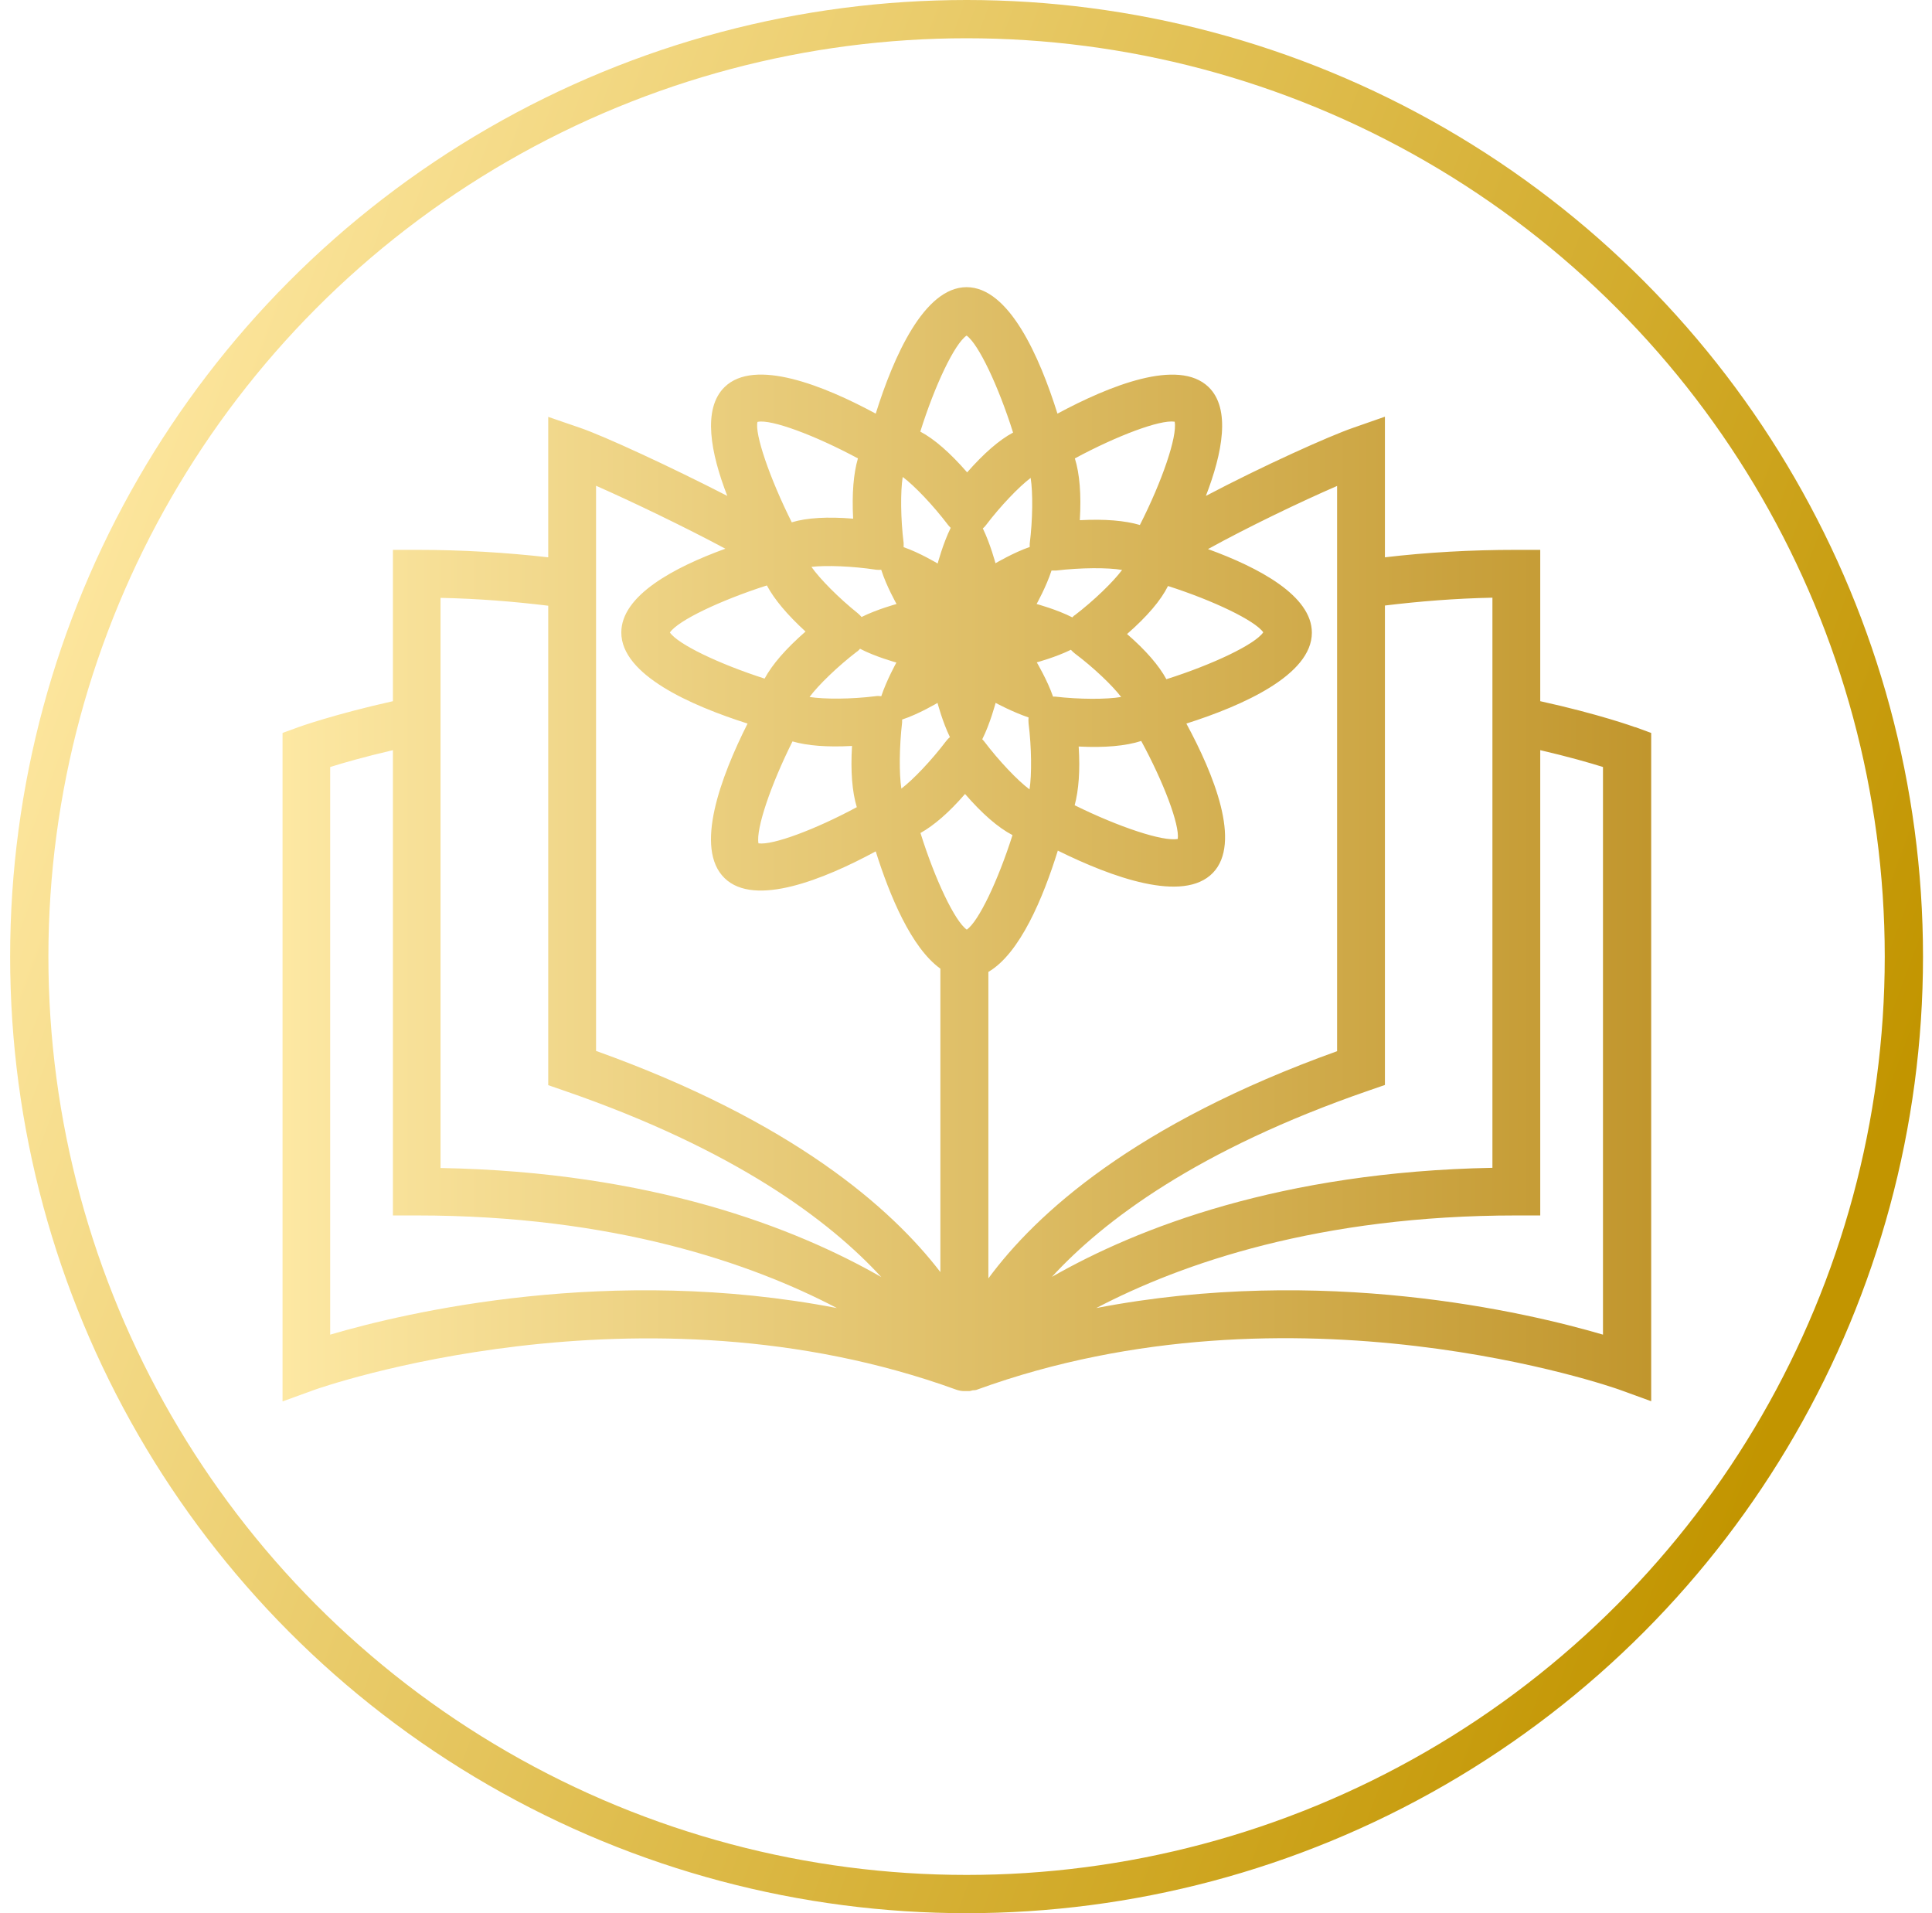 <?xml version="1.0" encoding="UTF-8"?>
<svg xmlns="http://www.w3.org/2000/svg" width="101" height="100" viewBox="0 0 101 100" fill="none">
  <circle cx="50.53" cy="50" r="49" stroke="url(#paint0_linear_39_1909)" stroke-width="2"></circle>
  <g clip-path="url(#clip0_39_1909)">
    <path d="M85.481 38.01C85.4 37.98 83.57 37.32 80.52 36.65V28.74H79.27C76.9 28.74 74.6 28.87 72.4 29.13V21.78L70.74 22.36C69.49 22.79 66.001 24.36 63.041 25.92C63.91 23.67 64.35 21.36 63.181 20.23C61.6 18.7 57.98 20.17 55.281 21.62C54.35 18.65 52.751 15.01 50.531 15.01C48.31 15.01 46.711 18.65 45.781 21.62C43.081 20.16 39.45 18.7 37.88 20.23C36.711 21.37 37.151 23.68 38.02 25.92C35.081 24.41 31.581 22.79 30.32 22.36L28.66 21.79V29.13C26.46 28.88 24.16 28.74 21.791 28.74H20.541V36.65C17.5 37.33 15.671 37.98 15.591 38.01L14.771 38.31V73.25L16.451 72.64C16.62 72.58 33.45 66.63 50.001 72.64C50.12 72.68 50.261 72.71 50.391 72.71C50.401 72.71 50.41 72.71 50.42 72.71C50.42 72.71 50.42 72.71 50.431 72.71C50.431 72.71 50.45 72.71 50.461 72.71C50.48 72.71 50.501 72.71 50.531 72.71C50.531 72.71 50.541 72.71 50.55 72.71C50.581 72.71 50.611 72.71 50.641 72.71C50.641 72.71 50.66 72.71 50.67 72.71C50.73 72.71 50.791 72.68 50.85 72.67C50.931 72.66 51.011 72.67 51.09 72.63C67.641 66.62 84.471 72.57 84.641 72.63L86.32 73.24V38.31L85.501 38.01H85.481ZM78.02 31.25V61.04C66.971 61.25 59.471 64.18 54.99 66.74C57.681 63.81 62.6 60.09 71.561 57L72.4 56.71V31.65C74.21 31.43 76.081 31.28 78.02 31.24V31.25ZM42.111 33.01C41.081 33.91 40.37 34.73 39.971 35.47C37.581 34.7 35.45 33.68 35.02 33.06C35.45 32.43 37.66 31.38 40.09 30.6C40.48 31.33 41.151 32.13 42.111 33.01ZM41.42 38.75C42.211 38.98 43.24 39.06 44.541 38.99C44.461 40.32 44.55 41.39 44.791 42.19C42.6 43.37 40.38 44.19 39.651 44.08C39.511 43.33 40.291 41.03 41.431 38.75H41.42ZM60.98 35.51C60.59 34.79 59.91 34 58.92 33.14C59.971 32.22 60.681 31.39 61.06 30.63C63.461 31.4 65.611 32.44 66.04 33.05C65.611 33.68 63.41 34.73 60.98 35.5V35.51ZM59.66 38.73C60.84 40.9 61.67 43.11 61.571 43.85C60.81 44 58.49 43.23 56.181 42.09C56.391 41.3 56.471 40.28 56.391 39.02C57.761 39.09 58.85 38.99 59.66 38.73ZM47.12 41.21C47.001 40.45 47.011 39.04 47.16 37.76C47.16 37.71 47.16 37.66 47.16 37.61C48.02 37.33 49.011 36.74 49.011 36.74C49.011 36.74 49.27 37.73 49.66 38.53C49.581 38.59 49.511 38.67 49.45 38.75C48.691 39.75 47.73 40.76 47.12 41.22V41.21ZM52.05 36.74C52.05 36.74 52.941 37.22 53.77 37.5C53.761 37.6 53.761 37.7 53.77 37.8C53.931 39.08 53.941 40.5 53.821 41.26C53.2 40.8 52.221 39.77 51.441 38.74C51.41 38.7 51.38 38.67 51.35 38.64C51.761 37.83 52.05 36.73 52.05 36.73V36.74ZM55.98 33.96C56.041 34.03 56.111 34.09 56.181 34.15C57.17 34.89 58.151 35.83 58.611 36.43C57.85 36.56 56.431 36.56 55.151 36.41C55.12 36.41 55.081 36.41 55.05 36.41C54.761 35.57 54.2 34.62 54.2 34.62C54.2 34.62 55.2 34.35 55.99 33.96H55.98ZM56.17 32.16C56.17 32.16 56.09 32.23 56.06 32.27C55.261 31.86 54.191 31.57 54.191 31.57C54.191 31.57 54.7 30.66 54.971 29.82C55.05 29.82 55.13 29.82 55.221 29.82C56.49 29.67 57.91 29.66 58.66 29.79C58.2 30.41 57.191 31.39 56.17 32.17V32.16ZM53.88 24.98C54.001 25.74 53.99 27.15 53.831 28.42C53.831 28.48 53.831 28.53 53.831 28.59C52.99 28.88 52.041 29.44 52.041 29.44C52.041 29.44 51.77 28.42 51.38 27.62C51.441 27.57 51.501 27.51 51.55 27.44C52.31 26.44 53.27 25.44 53.88 24.98ZM49.011 29.45C49.011 29.45 48.081 28.89 47.24 28.6C47.24 28.53 47.24 28.46 47.24 28.39C47.081 27.11 47.071 25.69 47.191 24.93C47.81 25.39 48.791 26.42 49.571 27.45C49.611 27.5 49.66 27.55 49.7 27.59C49.3 28.4 49.02 29.45 49.02 29.45H49.011ZM46.071 29.79C46.34 30.64 46.87 31.57 46.87 31.57C46.87 31.57 45.84 31.85 45.041 32.25C44.98 32.18 44.92 32.12 44.85 32.06C43.85 31.26 42.861 30.26 42.42 29.63C43.181 29.54 44.56 29.59 45.81 29.78C45.901 29.79 45.98 29.79 46.071 29.78V29.79ZM44.831 34.04C44.831 34.04 44.92 33.96 44.961 33.91C45.761 34.33 46.861 34.63 46.861 34.63C46.861 34.63 46.35 35.55 46.071 36.39C45.971 36.38 45.87 36.37 45.761 36.39C44.49 36.55 43.081 36.55 42.321 36.43C42.781 35.81 43.791 34.83 44.81 34.05L44.831 34.04ZM50.45 41.5C51.35 42.54 52.181 43.26 52.931 43.65C52.17 46.04 51.16 48.16 50.541 48.59C49.92 48.16 48.88 45.97 48.12 43.54C48.831 43.14 49.611 42.47 50.45 41.5ZM69.91 54.94C59.3 58.75 54.151 63.45 51.67 66.82V50.8C53.321 49.84 54.541 46.91 55.3 44.46C58.09 45.84 61.861 47.23 63.41 45.62C64.91 44.06 63.461 40.48 62.02 37.82C64.971 36.88 68.581 35.28 68.581 33.07C68.581 31.14 65.82 29.67 63.151 28.7C65.27 27.53 68.031 26.21 69.9 25.4V54.94H69.91ZM61.41 22.05C61.55 22.81 60.761 25.14 59.59 27.44C58.8 27.21 57.761 27.12 56.45 27.19C56.531 25.84 56.441 24.76 56.191 23.96C58.401 22.77 60.641 21.93 61.401 22.04L61.41 22.05ZM50.531 17.54C51.151 17.98 52.191 20.17 52.961 22.61C52.23 23 51.431 23.7 50.56 24.69C49.67 23.67 48.85 22.95 48.111 22.56C48.87 20.14 49.901 17.97 50.531 17.54ZM39.611 22.05C40.31 21.9 42.6 22.75 44.85 23.96C44.62 24.75 44.531 25.8 44.6 27.11C43.261 27 42.191 27.06 41.391 27.3C40.23 24.98 39.441 22.66 39.6 22.05H39.611ZM31.16 25.39C33.02 26.21 35.791 27.54 37.92 28.68C35.251 29.65 32.48 31.12 32.48 33.06C32.48 35.28 36.13 36.88 39.081 37.82C37.681 40.6 36.281 44.35 37.88 45.9C39.45 47.43 43.081 45.96 45.781 44.5C46.511 46.82 47.641 49.54 49.16 50.63V66.49C46.59 63.14 41.431 58.61 31.16 54.93V25.4V25.39ZM23.041 31.25C24.98 31.29 26.851 31.44 28.66 31.66V56.72L29.5 57.01C38.461 60.1 43.38 63.82 46.071 66.75C41.581 64.18 34.09 61.25 23.03 61.05V31.26L23.041 31.25ZM17.261 69.76V40.09C17.96 39.87 19.081 39.55 20.541 39.21V63.53H21.791C32.09 63.53 39.281 66.03 43.751 68.37C31.91 66.09 21.27 68.58 17.261 69.76ZM83.8 69.76C79.781 68.58 69.15 66.09 57.31 68.37C61.781 66.03 68.981 63.53 79.27 63.53H80.52V39.21C81.981 39.55 83.1 39.87 83.8 40.09V69.76Z" fill="url(#paint1_linear_39_1909)"></path>
  </g>
  <defs>
    <linearGradient id="paint0_linear_39_1909" x1="10.575" y1="-4.99289e-06" x2="107.197" y2="35.86" gradientUnits="userSpaceOnUse">
      <stop stop-color="#FFE9A4"></stop>
      <stop offset="1" stop-color="#C29500"></stop>
    </linearGradient>
    <linearGradient id="paint1_linear_39_1909" x1="14.761" y1="44.13" x2="86.3" y2="44.13" gradientUnits="userSpaceOnUse">
      <stop stop-color="#FDE8A3"></stop>
      <stop offset="1" stop-color="#C1962D"></stop>
    </linearGradient>
    <clipPath id="clip0_39_1909">
      <rect width="71.54" height="58.25" fill="white" transform="translate(14.761 15)"></rect>
    </clipPath>
  </defs>
</svg>
